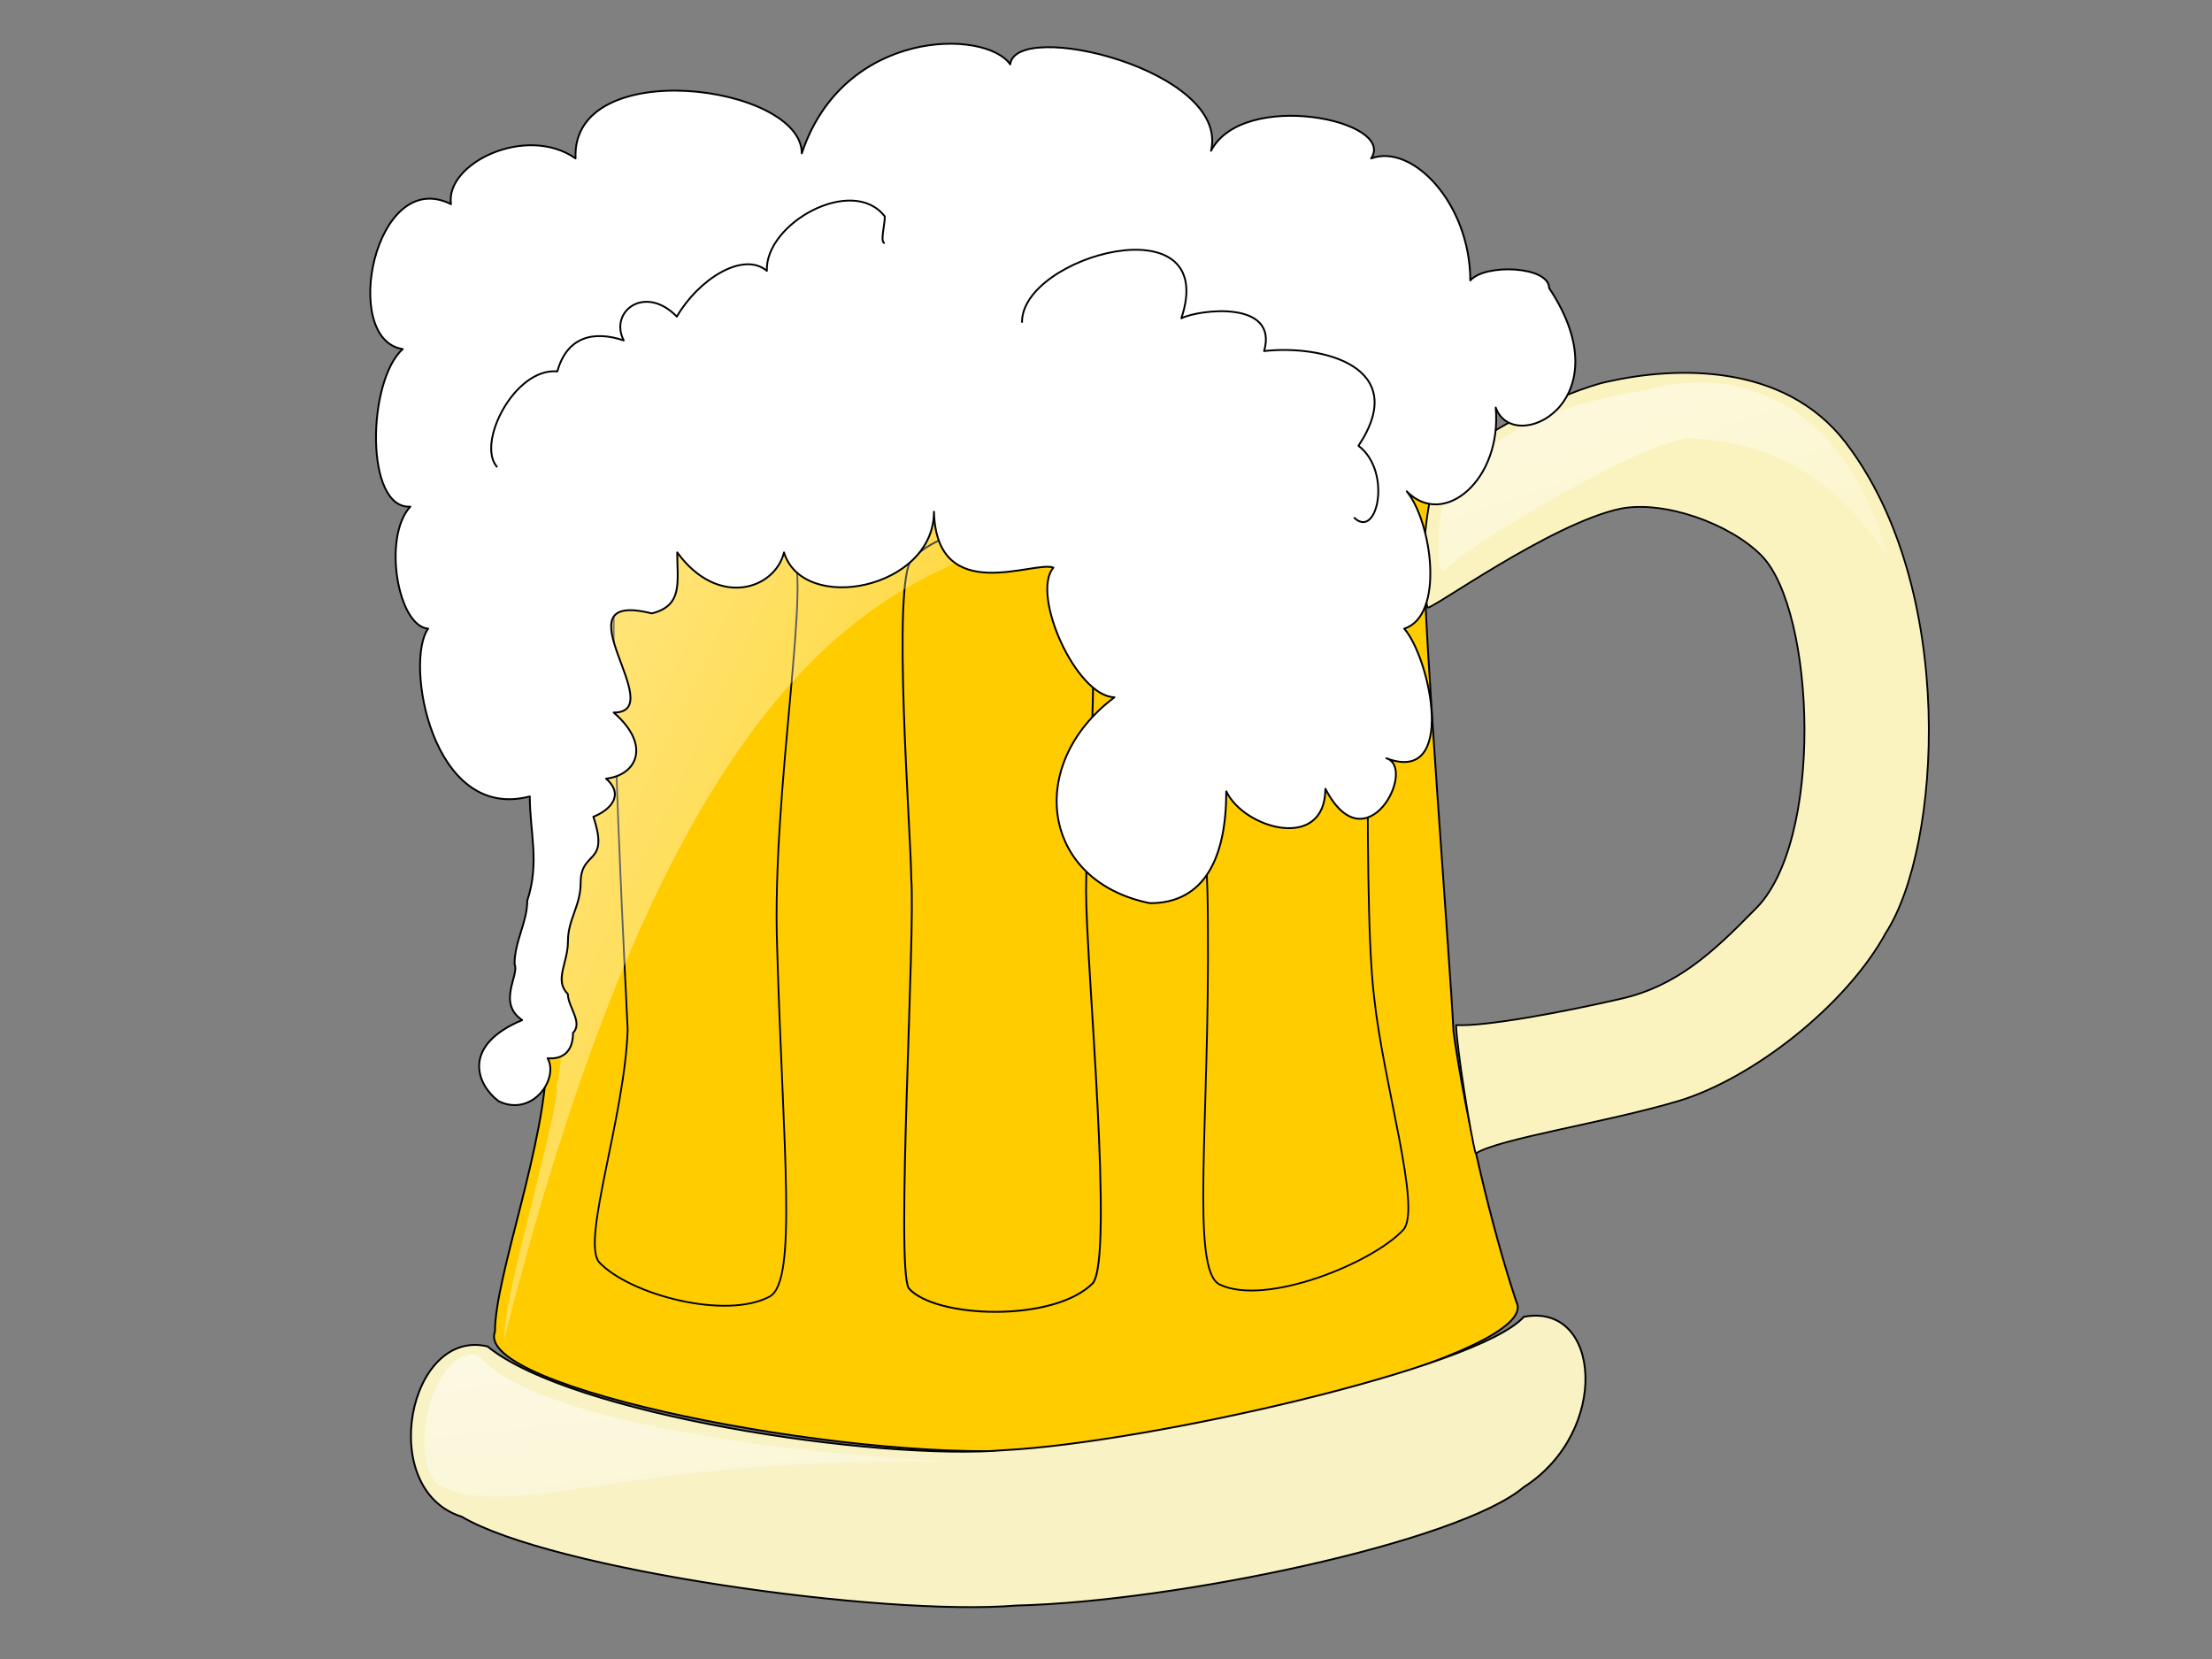 <?xml version="1.0"?><svg width="1600" height="1200" xmlns="http://www.w3.org/2000/svg" xmlns:xlink="http://www.w3.org/1999/xlink">
 <rect width="100%" height="100%" fill="#808080" stroke="none"/>
 <title>Beer Mug</title>
 <defs>
  <linearGradient id="linearGradient835">
   <stop id="stop836" offset="0" stop-opacity="0.5" stop-color="#ffffff"/>
   <stop id="stop837" offset="1" stop-opacity="0.1" stop-color="#ffffff"/>
  </linearGradient>
  <linearGradient id="linearGradient838" x1="0.212" x2="0.9" xlink:href="#linearGradient835" y1="0.117" y2="0.656"/>
  <linearGradient id="linearGradient840" x1="0.065" x2="0.609" xlink:href="#linearGradient835" y1="0.139" y2="1.806"/>
  <linearGradient id="linearGradient842" x1="0.156" x2="0.986" xlink:href="#linearGradient835" y1="0.078" y2="1.293"/>
 </defs>
 <g>
  <title>Layer 1</title>
  <g id="svg_1">
   <path d="m371.412,259.168c24.093,12.562 229.137,56.216 348.005,53.539c169.304,2.677 310.527,-61.972 337.297,-72.278c0,14.686 -23.632,105.234 -26.77,160.618c0,55.804 18.739,291.076 21.416,345.328c8.89,63.288 27.699,141.992 45.508,195.418c18.739,36.405 -241.375,100.943 -356.036,107.078c-129.098,8.031 -398.867,-44.777 -382.805,-85.663c0,-40.651 37.477,-137.09 37.477,-200.772c5.354,-61.718 -2.677,-238.402 -2.677,-315.881c-2.677,-69.449 -10.794,-128.666 -21.416,-187.387z" id="path825" stroke-linejoin="round" stroke-width="1pt" stroke="black" fill-rule="evenodd" fill="#ffcc00"/>
   <path d="m352.673,973.917c-57.218,-13.635 -80.712,103.596 -18.739,123.14c65.227,38.457 304.275,72.278 401.544,64.247c113.717,-2.677 319.533,-45.508 366.744,-85.663c62.837,-40.154 55.986,-133.848 0,-123.14c-33.585,37.477 -273.497,91.016 -374.774,96.37c-94.477,8.031 -314.989,-25.877 -374.775,-74.955z" id="path827" stroke-width="1pt" stroke="black" fill-rule="evenodd" fill="#f9f2c5"/>
   <path d="m1036.438,352.999c12.751,-32.895 98.737,-71.415 126.647,-76.987c48.011,-10.763 126.865,-14.217 171.727,43.845c81.327,105.749 69.272,293.235 29.308,354.823c-28.438,52.284 -95.999,105.324 -149.93,121.672c-52.759,15.711 -130.163,27.259 -146.815,38.021c-3.594,-13.279 -13.594,-75.68 -14.146,-92.924c19.981,1.314 76.716,-9.145 119.811,-19.135c39.963,-9.207 66.069,-33.54 95.627,-63.742c51.162,-48.144 44.499,-216.75 5.502,-256.674c-22.87,-23.176 -70.152,-39.996 -101.566,-34.041c-51.139,10.568 -140.1,75.451 -140.1,71.501c-5.211,-21.302 -2.569,-63.092 3.934,-86.359z" id="path828" stroke-linejoin="bevel" stroke-width="1.25" stroke="#000000" fill-rule="evenodd" fill="#fbf3bf"/>
   <path d="m571.772,397.273c16.956,12.36 -13.883,173.686 -9.643,288.17c4.239,146.44 14.786,241.016 -5.344,252.363c-31.835,17.15 -101.424,-1.391 -123.394,-24.798c-13.042,-15.434 18.499,-104.894 20.618,-168.291c-4.239,-89.235 -17.442,-341.155 -4.725,-356.259c23.073,-21.037 99.174,-11.806 122.488,8.815z" id="path830" stroke-linejoin="round" stroke-width="1.25" stroke="#000000" fill-rule="evenodd" fill="#ffcc00"/>
   <path d="m659.768,404.127c-15.143,14.592 -0.65,201.035 -0.65,231.091c3.128,39.012 -11.278,281.219 -1.814,296.605c18.929,21.736 104.646,25.015 133.175,-3.651c15.419,-19.205 -4.895,-230.939 -4.895,-283.545c0,-56.45 14.415,-225.897 -4.514,-241.553c-20.822,-22.018 -86.451,-32.571 -121.303,1.053z" id="path832" stroke-width="1pt" stroke="black" fill-rule="evenodd" fill="#ffcc00"/>
   <path d="m861.455,389.332c-16.982,12.87 12.082,161.855 12.231,276.401c1.41,146.483 -12.745,252.634 8.441,263.359c33.476,16.169 111.463,-15.793 133.176,-39.857c12.829,-15.823 -14.458,-104.268 -21.328,-167.564c-10.078,-83.634 1.512,-339.364 -12.186,-354.071c-24.602,-20.321 -97.127,0.411 -120.335,21.731z" id="path833" stroke-linejoin="round" stroke-width="1.25" stroke="#000000" fill-rule="evenodd" fill="#ffcc00"/>
   <path d="m792.628,323.033c-51.108,11.357 -374.793,-32.179 -406.972,-49.215c9.464,47.322 32.179,463.76 17.036,511.082c1.893,20.822 -39.751,155.217 -37.858,183.611c176.039,-700.372 406.973,-501.618 427.794,-645.478l0,0z" id="path834" stroke-width="1pt" fill-rule="evenodd" fill="url(#linearGradient838)"/>
   <path d="m346.458,980.571c-31.256,-9.193 -53.32,69.867 -29.418,93.769c58.835,27.579 136.057,-23.902 391.623,-16.547c-130.541,-3.677 -323.595,-29.418 -362.205,-77.222z" id="path839" stroke-width="1pt" fill-rule="evenodd" fill="url(#linearGradient840)"/>
   <path d="m1048.806,348.09c45.965,-45.965 90.092,-56.997 143.411,-66.19c90.092,-23.902 152.604,38.611 172.829,121.348c-45.965,-73.544 -104.801,-84.576 -145.25,-86.414c-42.288,7.354 -161.797,80.899 -172.829,93.769c-11.032,12.87 -7.354,-42.288 1.839,-62.513z" id="path841" stroke-width="1pt" fill-rule="evenodd" fill="url(#linearGradient842)"/>
   <path d="m360.606,796.496c24.413,11.872 43.855,-16.076 35.494,-31.042c9.373,0.887 18.386,-3.333 18.386,-18.386c7.38,-7.38 -3.735,-18.996 -3.735,-28.024c-10.178,-10.178 0.058,-22.178 0.058,-38.165c0,-15.914 9.193,-25.635 9.193,-42.288c0,-24.187 21.096,-12.095 9.193,-47.804c11.147,-4.349 23.296,-15.207 9.193,-27.579c22.128,-2.454 32.971,-24.116 5.516,-47.804c41.728,0 -43.334,-89.434 27.579,-71.706c22.762,-5.691 18.386,-22.691 18.386,-44.127c29.418,40.449 70.636,26.852 77.221,0c13.815,45.071 108.478,26.5 108.478,-29.418c1.839,69.148 72.912,34.876 86.414,40.449c-16.547,19.117 16.227,93.01 44.127,93.769c-64.635,48.476 -52.99,133.181 25.741,148.927c39.887,0 55.158,-33.585 55.158,-80.899c12.87,27.092 71.42,43.841 71.706,-1.839c29.418,56.798 66.543,-15.062 44.127,-22.063c51.481,19.522 31.66,-72.514 12.87,-93.769c29.418,-9.368 20.044,-77.041 1.839,-99.285c26.851,27.301 69.028,-8.514 64.351,-60.674c12.579,35.516 93.705,-3.773 38.611,-86.415c0,-15.828 -45.965,-17.915 -56.997,-5.516c-0.158,-55.789 -41.997,-99.285 -71.706,-88.253c18.428,-27.579 -92.687,-50.183 -115.832,-5.516c13.835,-58.398 -141.473,-95.607 -145.25,-62.513c-17.909,-25.741 -120.579,-26.21 -150.766,64.351c0,-49.791 -167.062,-71.706 -163.636,3.677c-35.75,-24.924 -94.524,3.677 -90.092,33.095c-55.158,-27.693 -80.332,97.942 -34.934,104.801c-25.741,23.176 -27.579,115.868 5.516,113.994c-20.225,21.816 -9.193,86.423 12.87,88.253c-17.204,23.771 2.517,140.073 73.544,121.348c0,25.85 7.261,48.085 -1.839,75.383c0,15.831 -9.193,29.224 -9.193,45.965c3.811,7.622 -12.904,27.909 5.516,40.449c-43.195,18.022 -33.829,45.731 -17.108,58.621z" id="path844" stroke-linejoin="round" stroke-width="1pt" stroke="black" fill-rule="evenodd" fill="#ffffff"/>
   <path d="m359.672,337.92c-15.462,-16.896 12.511,-72.112 43.462,-69.271c7.054,-25.344 26.49,-29.632 48.018,-22.408c-10.732,-20.948 15.398,-40.89 38.414,-17.228c15.541,-26.858 47.916,-47.584 65.113,-33.101c-1.352,-34.553 62.111,-69.593 85.343,-39.304c0,6.208 -3.715,19.207 0,19.207" id="path846" fill-opacity="0.75" stroke-linejoin="round" stroke-width="1pt" stroke="black" fill-rule="evenodd" fill="none"/>
   <path d="m739.26,233.436c-1.063,-48.36 143.51,-88.001 115.243,-3.201c13.002,-6.501 70.426,-13.307 59.866,23.697c42.24,-4.769 106.437,11.317 68.248,68.514c24.544,18.497 13.628,68.592 -3.268,51.844" id="path847" fill-opacity="0.75" stroke-linejoin="round" stroke-width="1pt" stroke="black" fill-rule="evenodd" fill="none"/>
  </g>
 </g>
</svg>